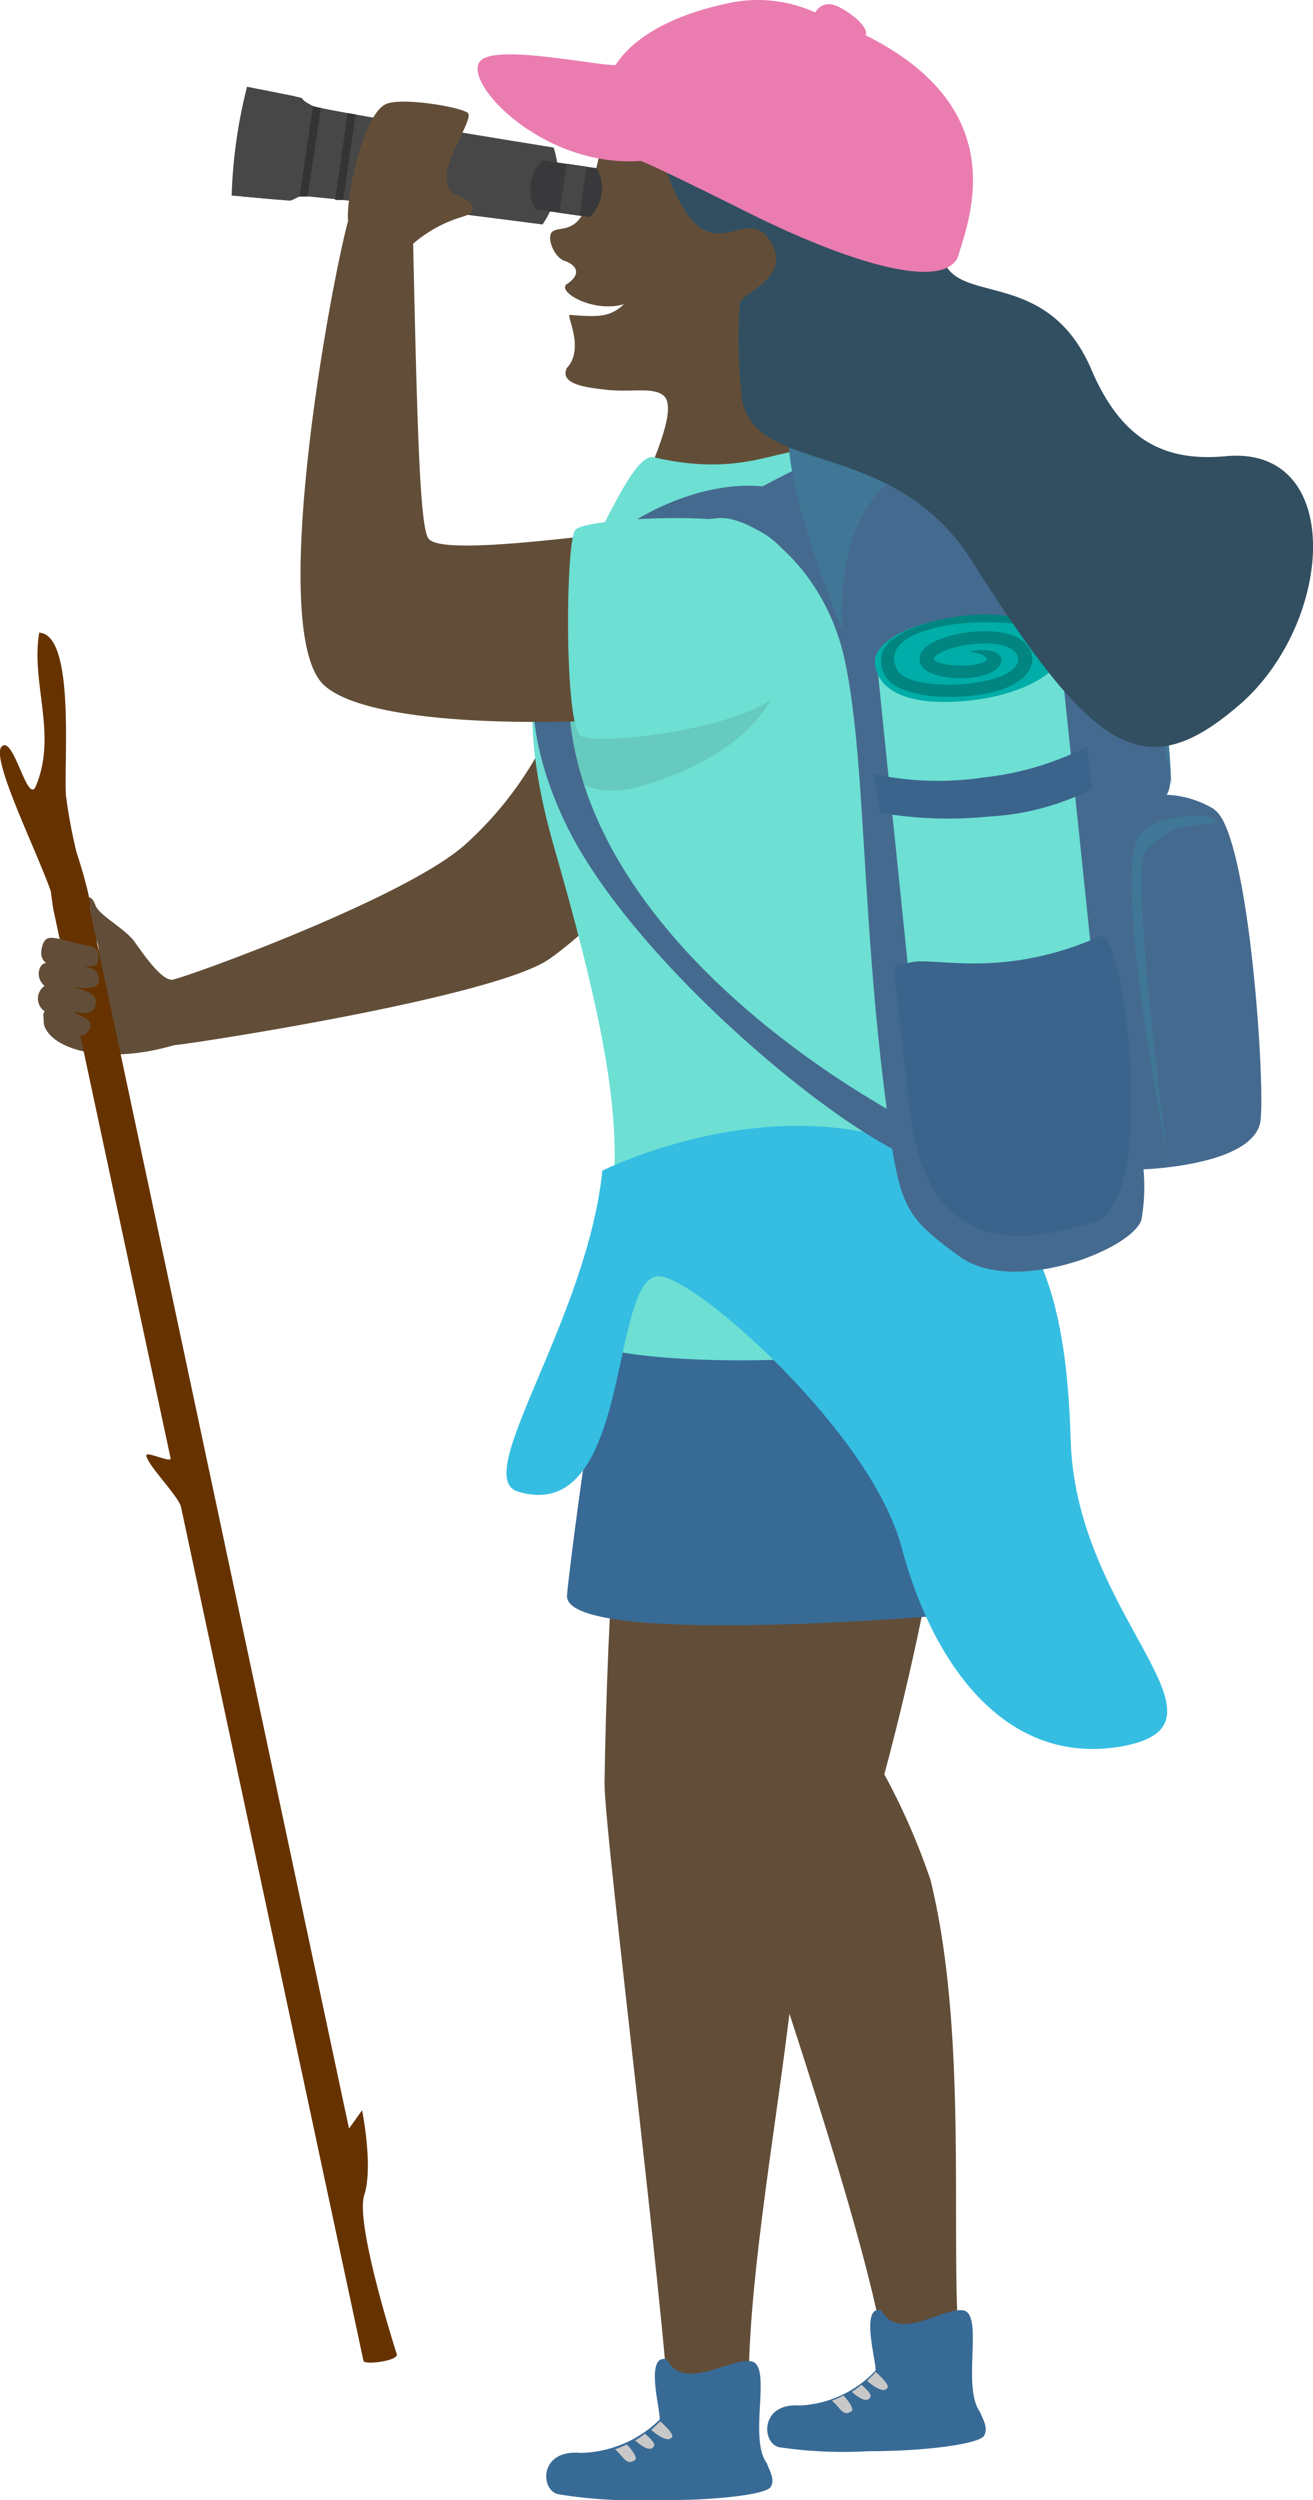 <svg xmlns="http://www.w3.org/2000/svg" xmlns:xlink="http://www.w3.org/1999/xlink" viewBox="0 0 85.36 162.5"><defs><style>.cls-1{fill:none;}.cls-2{isolation:isolate;}.cls-3{fill:#624e38;}.cls-4{fill:#630;}.cls-5{fill:#b04100;}.cls-6{fill:#386a96;}.cls-7{fill:#c9c8c8;}.cls-8{fill:#6ddfd3;}.cls-9{opacity:0.1;mix-blend-mode:multiply;}.cls-10{clip-path:url(#clip-path);}.cls-11{fill:#320706;}.cls-12{fill:#35bee2;}.cls-13{fill:#456a8f;}.cls-14{fill:#407696;}.cls-15{fill:#00ada8;}.cls-16{fill:#008581;}.cls-17{fill:#3b648c;}.cls-18{fill:#474747;}.cls-19{fill:#39383a;}.cls-20{fill:#333434;}.cls-21{fill:#314f60;}.cls-22{fill:#ea7cb0;}</style><clipPath id="clip-path"><rect class="cls-1" x="34.23" y="36.7" width="16.88" height="14.69"/></clipPath></defs><title>page6-2</title><g class="cls-2"><g id="Layer_2" data-name="Layer 2"><g id="Layer_1-2" data-name="Layer 1"><path class="cls-3" d="M42.4,35.78C37.08,37.38,38.93,47,30.29,54.85c-3.89,3.54-18.59,8.83-19.12,8.83-.71,0-1.83-1.65-2.44-2.49S6.42,59.48,6.2,58.83c-.56-1.52-1.37.81-.28,1.82a1.47,1.47,0,0,1,.49,1.07,5.25,5.25,0,0,1-.62-.12c-2.42-.47-2.83-1-3.07,0-.18.78.31,1,.31,1-.56,0-.74,1-.13,1.48a1,1,0,0,0,0,1.65,2.59,2.59,0,0,0-.06.64,1.06,1.06,0,0,0,.16.56c.86,1.46,4.22,2.21,8.33,1,.6,0,20.71-3.06,24.37-5.59S49.21,49.81,50.29,44.8s-2.57-10.62-7.89-9"/><path class="cls-4" d="M23.68,142.68c.6-1.87-.14-5.52-.14-5.52l-.85,1.19L5.82,59c.17-.09-.27-1.86-.85-3.62a34.26,34.26,0,0,1-.68-3.65c-.16-2.09.62-10.48-1.74-10.61-.56,3.26,1.2,6.63-.23,10C1.78,52.3.89,47.8.12,48.51s2.21,6.66,3.18,9.41c.09.69.16,1.18.18,1.25S7,75.66,11.09,94.78c.08.35-1.66-.52-1.58-.16.15.7,2.11,2.64,2.26,3.34,5.56,26,11.86,55.49,11.86,55.49.07.28,2.25,0,2.17-.42,0,0-2.73-8.47-2.12-10.35"/><path class="cls-3" d="M4.31,65.68c.78.23,2.31.71,1.19,1.57-.37.28-2.43-.17-2.63-.89-.12-.44,0-.61.06-.64a1,1,0,0,1,0-1.65c-.61-.51-.43-1.5.13-1.48,0,0-.49-.18-.32-1,.25-1.06.69-.58,3.11-.1.64.18.6.63.52,1s-.43.32-.94.33c.56.12,1,.2,1,.88s-1,.48-1.59.5c.94.18,1.5.52,1.38,1.1-.2.89-1.3.45-1.85.35"/><path class="cls-3" d="M62.57,154.39c-1.06-6.66.61-21.3-2.08-32.21a44.07,44.07,0,0,0-3-6.86s4.85-17.53,4.24-26.2-13.25-4.24-15.42,1.26.3,26.11.3,26.11c2.56,8.27,11.92,34.57,11,39.09-.53,2.72,5.17.13,5-1.19"/><path class="cls-5" d="M61,78.78c-.14-1.42-12.69,0-15.77-.69-2.23-.48-2.54,25.48-1.09,25.81,4,.91,19.11,1.91,19.06.51-.31-7.9,1-9.72.64-17.18C63.7,84,61.28,79.74,61,78.78"/><path class="cls-6" d="M50.64,159.06a28.55,28.55,0,0,0,5.82.26c3.82,0,7.19-.48,7.51-1s-.12-1.16-.25-1.54c-1.23-1.62.29-6.48-1.14-6.62s-4.15,2.08-5.28,0c-1.46-.38-.23,3.69-.39,3.93A7.25,7.25,0,0,1,52,156.35c-2.62-.2-2.49,2.48-1.34,2.71"/><path class="cls-7" d="M56,155c.39.34.66.64.59.79-.2.4-.7.12-1.21-.33A4.65,4.65,0,0,0,56,155m.38-.25c.51.45,1.13.82,1.33.42.08-.16-.38-.64-.77-1-.1.12-.5.51-.56.56m-2.27,1.32c.58.54.74,1.06,1.27.65.14-.1-.18-.64-.56-1a4.23,4.23,0,0,1-.71.32"/><path class="cls-3" d="M60.39,79.34s-15.22-.09-17.7,4.73-3.23,21.41-3.39,31.84c0,3.53,4.53,39.11,4.31,43.56-.08,1.7,5.72,1.85,5.34-.48-1.73-10.8,5.49-36.1,2.17-42.33-1.08-2,9.77-25.9,9.27-37.32"/><path class="cls-6" d="M58.86,73.8c-2.09-1.23-12.27,3.11-16.81,4.36-2.26.62-5.13,24.54-5.19,25.54-.18,3.34,23.71,1.35,23.71,1.35,2.69-12.58,1.69-27.93-1.71-31.25"/><path class="cls-6" d="M36.31,162.12a30.16,30.16,0,0,0,6,.37c3.94.08,7.44-.34,7.78-.83s-.11-1.16-.23-1.55c-1.25-1.64.41-6.47-1.06-6.64s-4.33,2-5.46-.12c-1.5-.4-.3,3.69-.47,3.93a7.56,7.56,0,0,1-5.14,2.15c-2.7-.24-2.62,2.44-1.43,2.69"/><path class="cls-7" d="M41.93,158.18c.39.34.68.64.59.8-.21.39-.71.1-1.23-.36a5.32,5.32,0,0,0,.64-.44m.4-.25c.52.45,1.16.84,1.37.45.08-.16-.38-.66-.78-1-.11.12-.53.51-.59.55M40,159.21c.59.54.74,1.07,1.3.67.14-.1-.18-.65-.56-1a5.68,5.68,0,0,1-.74.31"/><path class="cls-3" d="M51.37,28.43C51.15,32,55.28,34,54.71,34.79s-13.81,3.21-14.6,2,4.66-9.84,3-11.1c-.7-.55-2.12-.17-3.74-.36-1.2-.14-3-.33-2.53-1.4,1.21-1.26-.07-3.48.21-3.46,1.9.14,2.6.15,3.52-.7-1.93.58-4.27-.73-3.77-1.27,1.16-.74.55-1.34-.11-1.55s-1.21-1.55-.77-1.9,1.45.14,2.16-1.53c1.1-2.6.09-4.53,4.12-7.89,2.63-2.18,11.28-3.71,15.32,5.63.83,1.93.15,8.42-2.47,10.66C51,25.4,51.5,26.18,51.37,28.43"/><path class="cls-8" d="M65.23,84.11c-.29,5.42-28.25,5.07-27.48,2.54,2.82-9.21,3.63-13-1.72-31.56-1.84-6.39-1.9-11.28-.14-14.45,3-5.42,5.21-11.25,6.62-10.92,7.72,1.83,9.67-2.55,11.16,1.18,4.49,11.22,3.11,16.72,3.11,28.27,0,11.19,9,14.23,8.45,24.94"/><g class="cls-9"><g class="cls-10"><path class="cls-11" d="M49.73,36.7c-3.44,7.27-9.21,9.63-15.5,8.94C35.36,47.05,35.89,52.93,42,51c11.2-3.52,9.68-10.78,7.71-14.3"/></g></g><path class="cls-12" d="M60.72,75.09c-10-4.83-21.56,1-21.56,1-1,9.72-8.6,19.92-5.49,20.86,7.47,2.25,5.91-14,9.16-14,2.32,0,13.8,10.13,15.78,17.61s6.62,14.09,14,13c8.68-1.33-2.62-8.19-3-19.87-.28-9.72-2.2-15.38-8.88-18.6"/><path class="cls-13" d="M78.94,52.6a6.4,6.4,0,0,0-3.09-.94c1-1.68-1.29-7.1-1.53-10.63-.45-6.66-3.08-21.13-24.73-9.42h0v0a11,11,0,0,0-2.46.07c-6.35.87-17,7.77-10.42,21.72C40.54,61.52,52.14,71.57,58,74.66c.67,4.12,1.37,4.79,4.37,7,3.47,2.54,11.1-.36,11.83-2.35A12.3,12.3,0,0,0,74.34,76c.15,0,7.26-.26,7.61-3.18.31-2.64-.79-18.76-3-20.19M37,43.42a10.46,10.46,0,0,1,9.66-9.74c2.33-.21,7,3.26,8.27,9.28C56.3,49.4,56,59.73,57.65,72.08c-.36-.33-21.73-11.6-20.67-28.66"/><path class="cls-14" d="M79,53.29c-.84-.59-4.24-.22-5,1.09-1.66,2.89,1.89,20.76,1.89,20.76s-2.42-18.29-1.44-19.73c1.74-2.53,5.38-1.52,4.55-2.12"/><path class="cls-14" d="M54.78,41c-.19-.47-4.64-11.31-3.24-14s13.76-6.35,18.83-.62,5.78,24.62,5.78,24.62c-.14-1.06-.63-3.22-.87-4.53-.75-4.24-5-15.68-10-16.55C53.33,27.78,54.78,41,54.78,41"/><path class="cls-8" d="M68.89,42.06l3.45,33.11a9.28,9.28,0,0,1-11.93,1Q58.69,59.6,57,43a9.3,9.3,0,0,1,11.94-1"/><path class="cls-15" d="M62.74,40.07c3.32-.27,6.13.71,6.28,2.18s-2.82,3-6.14,3.3c-4.29.41-5.82-.91-6-2.38s2.51-2.83,5.83-3.1"/><path class="cls-16" d="M67.34,40.71a19.74,19.74,0,0,0-4.72-.2c-2.61.24-5.33,1.2-4.25,3.09.85,1.48,8,1.07,7.81-.81-.17-1.52-4.57-1-5.4-.1-.53.56,2.69.84,3.35.22h0c.09-.43-1.15-.56-1.15-.56,1.93-.39,2.56.43,1.82,1.12-1,.92-4.31.78-4.9-.2a.86.86,0,0,1,.16-1.08c.88-.94,3.72-1.45,5.44-1,2.13.57,2.43,2.88-.82,3.76-2.23.6-6.21.52-7.12-1a1.75,1.75,0,0,1,.7-2.54c2.18-1.55,7.44-2,9.08-.74"/><path class="cls-17" d="M71.5,60.86c1.63-.72,3.8,17.26-.28,18.53-3.61,1.12-11,3.19-12.12-7.52s-1.38-8.94.12-9.32,5.93,1.13,12.28-1.69"/><path class="cls-17" d="M71,51.28a16.79,16.79,0,0,1-6.67,1.79,26.24,26.24,0,0,1-7.15-.25l-.33-2.5a19.92,19.92,0,0,0,7.1.21,19.26,19.26,0,0,0,6.72-2Z"/><path class="cls-18" d="M16.09,5.64c5.34,1.11,2.55.4,4.26,1.25.5.26,15.64,2.7,15.64,2.7a5.64,5.64,0,0,1-.72,5S23.13,13,19.63,12.74c-.23,0-.63.33-.84.3l-3.73-.33a32.55,32.55,0,0,1,1-7.07"/><path class="cls-19" d="M35.28,10.42l3.51.51a2.59,2.59,0,0,1-.46,3.18l-3.51-.5a2.62,2.62,0,0,1,.46-3.19"/><path class="cls-18" d="M16.86,5.8l2.32.46-1,6.73-2.36-.21Z"/><rect class="cls-18" x="35.65" y="11.68" width="3.22" height="1.31" transform="translate(19.71 47.44) rotate(-81.76)"/><path class="cls-20" d="M20.35,6.89a.64.64,0,0,0,.18.06l.33.07L20,12.78l-.4,0-.13,0Z"/><path class="cls-20" d="M22.6,7.35l.52.09L22.31,13l-.52,0Z"/><path class="cls-3" d="M37.86,34.87c-5.26.6-9.43.89-10,.14s-.74-7.37-1-19.17a8.64,8.64,0,0,1,3.24-1.76c1.58-.51-.16-1.29-.42-1.41-2-.91,1.33-4.95.71-5.35s-4.28-1-5.29-.56c-1.55.7-2.63,6.29-2.47,7.6-1.1,4-5.31,26.64-1.58,30.16,2,1.88,8.71,2.62,17.08,2.35Z"/><path class="cls-8" d="M47.41,33.88c-2.87-.46-9.35-.1-10,.55s-.74,12.76.35,13.4,9.72-.38,12.4-2.4c3.46-2.6,3.34-10.58-2.74-11.55"/><path class="cls-21" d="M80.56,45.83c6.19-5.35,6.9-16.88-.85-16.18-3.8.35-6.76-.82-8.83-5.8-3.27-7.29-10.19-3.22-9.65-8.48C62.4,4.15,44.2-1.21,39.9,7.18c-.5,1,2.56,1.61,3.53,4.22C46,18.31,48.32,13.1,50,15.56s-1.77,3.42-1.9,4.16a29.72,29.72,0,0,0,.07,5.45c.07,6.06,9.67,2.82,15,11.27,7.88,12.45,11.18,14.75,17.38,9.39"/><path class="cls-22" d="M41.67,10.47C42.4,10.7,48.2,13.6,49,14c7.14,3.5,12.37,4.69,13.27,2.72.75-2.52,3.62-9.64-6-14.43C56.57,1.76,55,.56,54.22.33A1,1,0,0,0,53,.81,9,9,0,0,0,47.25.23c-6,1.29-7.14,4-7.25,4-1.46,0-7.67-1.34-8.74-.3-1.35,1.27,3.94,7,10.41,6.53"/></g></g></g></svg>